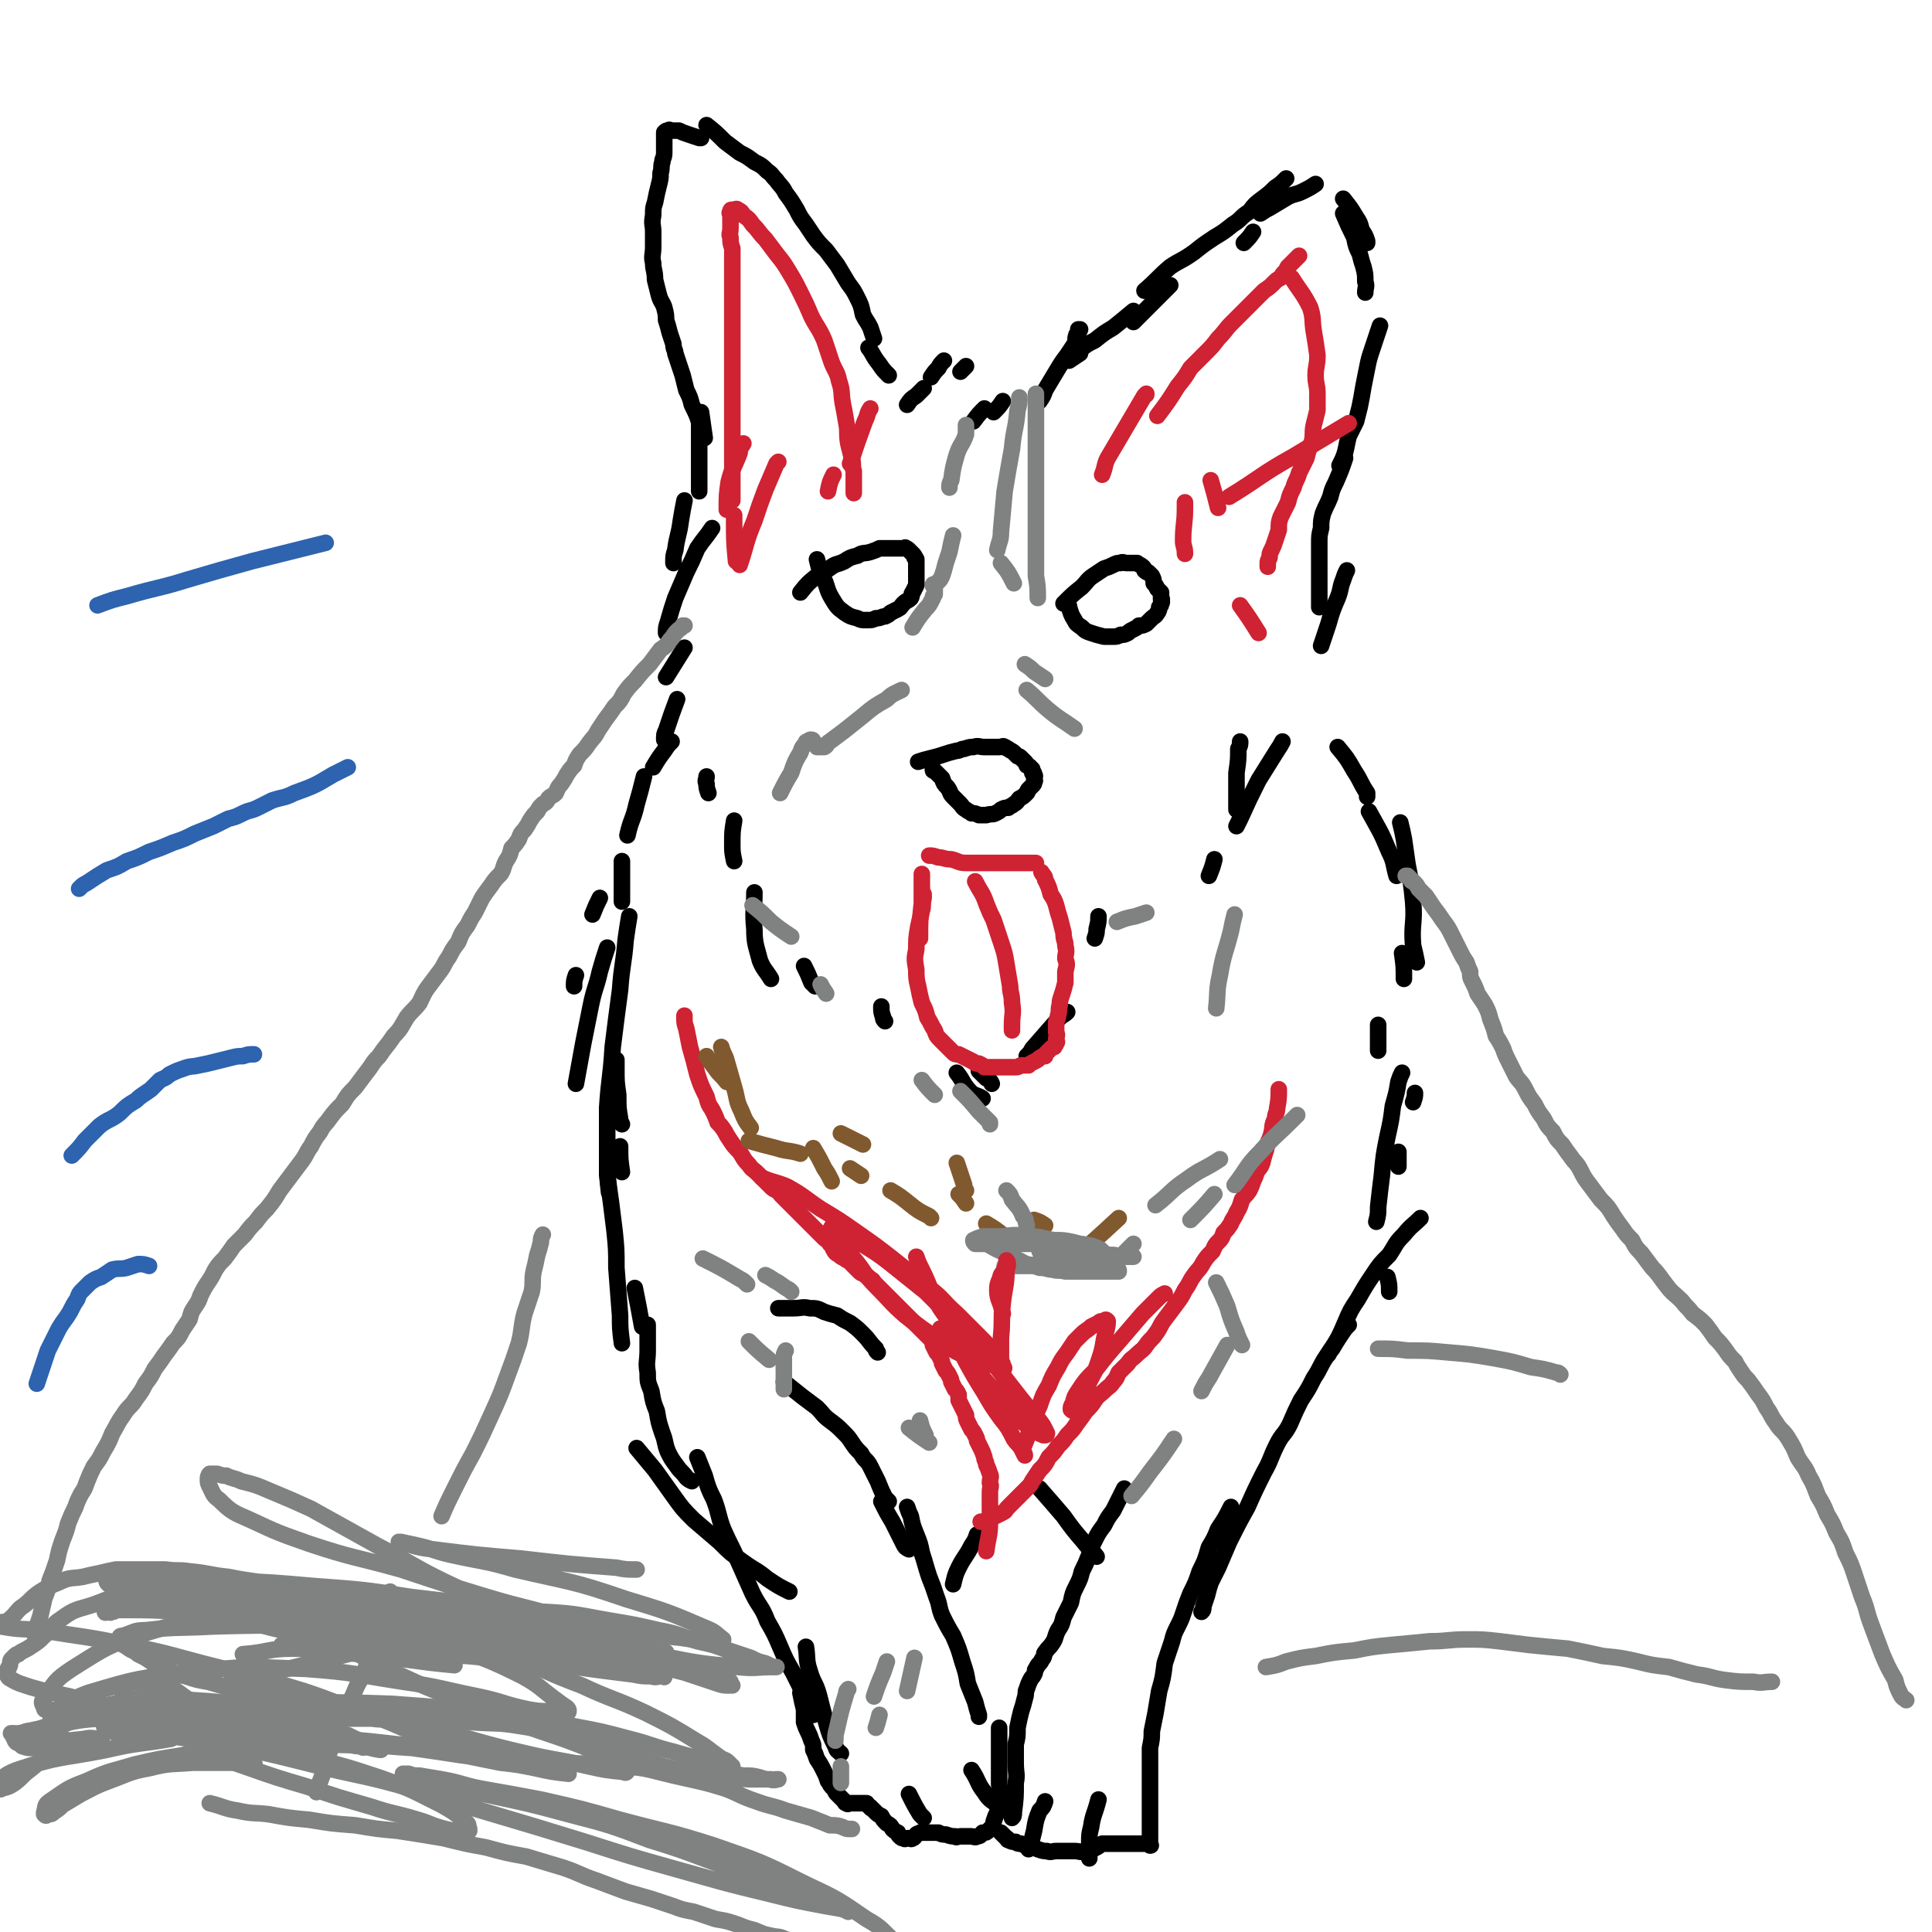 <svg viewBox='0 0 1050 1050' version='1.1' xmlns='http://www.w3.org/2000/svg' xmlns:xlink='http://www.w3.org/1999/xlink'><g fill='none' stroke='#000000' stroke-width='9' stroke-linecap='round' stroke-linejoin='round'><path d='M565,218c0,0 0,0 0,0 2,-3 2,-3 3,-6 3,-5 3,-5 6,-10 3,-5 3,-5 6,-9 2,-3 2,-3 4,-6 1,-2 0,-2 1,-5 1,-1 1,-1 2,-3 0,0 0,0 -1,0 '/><path d='M587,190c0,0 0,0 0,0 4,-3 4,-3 8,-5 5,-4 5,-4 10,-7 5,-4 5,-4 11,-9 0,0 0,0 0,0 '/><path d='M616,175c0,0 0,0 0,0 7,-7 7,-7 14,-14 3,-3 3,-3 6,-6 '/><path d='M622,158c0,0 0,0 0,0 7,-6 7,-7 14,-13 6,-4 6,-3 13,-8 5,-4 5,-4 11,-8 5,-3 5,-3 10,-7 5,-3 4,-4 9,-7 3,-4 3,-4 7,-7 4,-3 4,-3 7,-6 3,-2 3,-2 6,-5 0,0 0,0 0,0 '/><path d='M676,132c0,0 0,0 0,0 3,-3 3,-3 5,-6 '/><path d='M685,116c0,0 0,0 0,0 3,-2 3,-2 5,-3 5,-3 5,-3 10,-6 4,-2 4,-1 8,-3 4,-2 4,-2 7,-4 '/><path d='M730,108c0,0 0,0 0,0 4,5 4,5 7,10 2,3 2,3 3,7 2,3 2,3 3,6 0,0 0,0 0,1 '/><path d='M730,116c0,0 0,0 0,0 3,7 3,7 6,13 1,5 1,5 3,9 1,4 1,4 2,7 1,4 1,4 1,8 1,3 0,3 0,6 '/><path d='M750,177c0,0 0,0 0,0 -2,6 -2,6 -4,12 -2,6 -2,6 -3,11 -1,5 -1,5 -2,10 -1,6 -1,6 -2,11 -1,4 -1,4 -2,8 -2,4 -2,4 -4,8 -1,4 -1,5 -2,9 -1,3 -1,3 -3,7 '/><path d='M731,249c0,0 0,0 0,0 -2,6 -2,6 -5,13 -2,4 -2,4 -3,8 -2,5 -2,4 -4,9 -1,4 -1,4 -1,8 -1,4 -1,4 -1,9 0,5 0,5 0,10 0,4 0,4 0,8 0,5 0,5 0,9 0,3 0,3 0,7 '/><path d='M493,220c0,0 0,0 0,0 2,-3 2,-3 5,-5 2,-2 2,-2 4,-4 '/><path d='M522,202c0,0 0,0 0,0 2,-2 2,-2 3,-3 '/><path d='M540,224c0,0 0,0 0,0 3,-3 3,-3 5,-6 '/><path d='M581,196c0,0 0,0 0,0 3,-2 3,-2 6,-4 '/><path d='M529,229c0,0 0,0 0,0 3,-4 3,-4 6,-7 '/><path d='M366,306c0,0 0,0 0,0 0,-4 0,-4 1,-7 1,-8 2,-8 3,-16 1,-6 1,-6 2,-11 '/><path d='M380,267c0,0 0,0 0,0 0,-3 0,-3 0,-6 0,-8 0,-8 0,-16 0,-6 0,-6 0,-12 0,-1 0,-1 0,-2 '/><path d='M383,238c0,0 0,0 0,0 -1,-7 -1,-7 -2,-14 '/><path d='M381,233c0,0 0,0 0,0 -2,-7 -2,-7 -5,-13 -1,-4 -1,-4 -3,-8 -1,-4 -1,-4 -2,-8 -1,-3 -1,-3 -2,-6 -1,-3 -1,-3 -2,-6 0,-2 -1,-2 -1,-5 -1,-3 -1,-3 -2,-6 -1,-4 -1,-4 -2,-7 0,-3 0,-3 -1,-7 -1,-3 -2,-3 -3,-7 -1,-4 -1,-4 -2,-8 0,-5 -1,-5 -1,-9 -1,-4 0,-4 0,-9 0,-4 0,-4 0,-8 0,-4 -1,-4 0,-9 0,-4 0,-4 1,-7 1,-5 1,-5 2,-9 1,-4 1,-4 1,-7 1,-3 0,-3 1,-6 0,-2 1,-2 1,-5 0,-1 0,-1 0,-3 0,-1 0,-1 0,-3 0,0 0,0 0,-1 0,-1 0,-1 0,-2 0,-1 0,-1 0,-2 1,-1 1,-1 2,-1 1,-1 1,0 2,0 2,0 2,0 4,0 2,1 2,1 5,2 3,1 3,1 6,2 0,0 0,0 1,0 '/><path d='M384,68c0,0 0,0 0,0 5,4 5,4 10,9 4,3 4,3 8,6 4,2 4,2 8,5 4,2 4,2 7,5 3,2 2,2 5,5 2,3 3,3 5,7 3,4 3,4 6,9 2,4 2,4 5,8 2,3 2,3 4,6 3,4 3,4 7,8 3,4 3,4 6,8 3,5 3,5 6,10 3,4 3,4 5,8 2,4 2,4 3,9 2,4 2,3 4,7 1,3 1,3 2,6 '/><path d='M472,189c0,0 0,0 0,0 3,4 2,4 6,9 2,3 2,3 5,6 '/><path d='M506,205c0,0 0,0 0,0 2,-3 2,-3 4,-5 1,-2 1,-2 3,-4 '/><path d='M387,287c0,0 0,0 0,0 -4,6 -4,5 -8,11 -3,7 -3,7 -6,13 -3,7 -3,7 -6,14 -2,6 -2,6 -4,13 -1,3 -1,3 -1,6 '/><path d='M372,352c0,0 0,0 0,0 -5,8 -5,8 -10,16 '/><path d='M368,380c0,0 0,0 0,0 -3,8 -3,8 -6,17 -1,2 -1,2 -1,5 '/><path d='M384,422c0,0 0,0 0,0 0,2 -1,2 0,4 0,2 0,2 1,5 '/><path d='M399,446c0,0 0,0 0,0 -1,6 -1,6 -1,13 0,4 0,4 1,9 '/><path d='M410,485c0,0 0,0 0,0 0,10 -1,10 0,20 0,8 1,9 3,17 2,5 3,5 6,10 '/><path d='M437,525c0,0 0,0 0,0 2,4 2,4 4,9 1,1 1,1 2,2 '/><path d='M479,547c0,0 0,0 0,0 0,3 0,3 1,6 0,1 0,1 1,2 '/><path d='M520,583c0,0 0,0 0,0 4,5 3,6 8,11 3,2 3,1 6,3 '/><path d='M532,582c0,0 0,0 0,0 2,2 2,2 4,4 2,1 2,1 3,3 '/><path d='M732,310c0,0 0,0 0,0 -1,2 -1,2 -2,5 -2,5 -1,5 -3,10 -3,7 -3,7 -5,14 -2,6 -2,6 -4,12 '/><path d='M674,403c0,0 0,0 0,0 0,2 0,2 -1,4 0,6 0,6 -1,13 0,8 0,8 0,16 0,2 0,2 0,4 '/><path d='M697,403c0,0 0,0 0,0 -1,2 -1,2 -3,5 -5,8 -5,8 -10,16 -5,10 -5,10 -10,21 -1,2 -1,2 -2,4 '/><path d='M660,467c0,0 0,0 0,0 -1,4 -1,4 -3,9 '/><path d='M597,498c0,0 0,0 0,0 0,3 0,3 -1,7 0,2 0,2 -1,5 '/><path d='M580,550c0,0 0,0 0,0 -2,2 -2,1 -5,4 -7,8 -7,8 -14,16 -1,2 -1,2 -3,4 '/><path d='M727,406c0,0 0,0 0,0 5,6 5,6 9,13 4,6 3,6 7,12 0,1 0,1 0,2 '/><path d='M749,557c0,0 0,0 0,0 0,7 0,7 0,14 '/><path d='M760,626c0,0 0,0 0,0 0,4 0,4 0,8 '/><path d='M754,694c0,0 0,0 0,0 1,4 1,4 1,8 '/><path d='M365,403c0,0 0,0 0,0 -2,2 -2,2 -4,5 -3,4 -3,4 -6,9 '/><path d='M326,488c0,0 0,0 0,0 -2,4 -2,4 -4,9 '/><path d='M330,515c0,0 0,0 0,0 -2,6 -2,6 -4,13 -2,9 -3,9 -5,19 -2,10 -2,10 -4,20 -2,11 -2,11 -4,22 '/><path d='M337,623c0,0 0,0 0,0 0,7 0,7 1,14 '/><path d='M331,648c0,0 0,0 0,0 -1,-9 -1,-9 -1,-18 0,-14 0,-14 0,-28 1,-16 2,-16 3,-33 2,-16 2,-16 4,-31 1,-14 2,-14 3,-27 1,-7 1,-7 2,-13 '/><path d='M313,530c0,0 0,0 0,0 -1,3 -1,3 -1,6 '/><path d='M335,576c0,0 0,0 0,0 0,2 0,2 0,5 0,7 0,7 1,14 0,7 0,7 1,13 0,1 0,1 1,3 '/><path d='M345,700c0,0 0,0 0,0 2,10 2,10 4,21 '/><path d='M744,441c0,0 0,0 0,0 6,11 6,10 11,22 3,6 2,6 4,13 '/><path d='M762,518c0,0 0,0 0,0 1,7 1,7 1,14 '/><path d='M761,447c0,0 0,0 0,0 1,4 1,4 2,9 1,7 1,7 2,14 2,10 2,10 3,20 1,12 -1,12 0,24 1,4 1,4 2,9 '/><path d='M769,594c0,0 0,0 0,0 0,2 0,2 -1,5 '/><path d='M338,490c0,0 0,0 0,0 0,-3 0,-3 0,-6 0,-7 0,-7 0,-13 0,-2 0,-2 0,-3 '/><path d='M341,454c0,0 0,0 0,0 2,-9 3,-8 5,-17 2,-7 2,-7 4,-15 '/><path d='M331,622c0,0 0,0 0,0 -1,8 -1,8 -1,16 1,8 1,8 2,15 1,8 1,8 2,16 1,10 1,10 1,20 1,13 1,13 2,26 0,7 0,7 1,15 '/><path d='M352,720c0,0 0,0 0,0 0,7 0,7 0,14 0,6 -1,6 0,12 0,5 0,5 2,10 1,6 1,6 3,11 1,6 1,6 3,12 2,5 1,5 3,10 2,4 2,4 5,8 2,3 3,3 5,6 1,1 1,1 3,2 '/><path d='M346,787c0,0 0,0 0,0 5,6 5,6 10,12 5,7 5,7 10,14 5,7 5,7 11,13 7,6 7,6 14,12 6,6 6,6 13,11 7,5 7,4 13,9 6,4 6,4 12,7 '/><path d='M379,792c0,0 0,0 0,0 2,5 2,5 4,10 2,7 2,7 5,13 3,8 2,8 5,16 4,9 4,8 8,17 4,9 4,9 8,18 4,8 5,7 8,15 4,7 4,7 7,14 3,7 3,7 7,14 3,6 3,6 6,12 3,5 2,6 5,11 '/><path d='M438,895c0,0 0,0 0,0 1,6 0,7 2,13 2,7 3,6 5,13 2,8 2,8 4,15 2,7 2,7 5,13 1,3 1,2 3,4 '/><path d='M426,751c0,0 0,0 0,0 5,4 5,4 10,8 4,3 4,3 8,6 4,4 3,4 7,7 4,3 4,3 7,6 3,3 3,3 5,6 2,3 2,3 5,6 2,4 3,3 5,7 2,4 2,4 4,8 2,5 2,5 4,9 1,1 1,1 2,2 '/><path d='M423,711c0,0 0,0 0,0 4,0 4,0 8,0 5,0 5,-1 9,0 4,0 4,0 8,2 3,1 3,1 7,2 3,2 3,2 7,4 4,3 4,3 7,6 4,4 3,4 7,8 0,1 0,1 1,2 '/><path d='M479,816c0,0 0,0 0,0 3,6 3,6 6,11 3,6 3,6 6,12 1,2 1,2 3,3 '/><path d='M493,819c0,0 0,0 0,0 1,3 1,3 2,5 1,5 1,5 3,10 2,5 2,5 3,10 2,6 2,7 4,13 2,5 2,5 4,11 2,5 1,5 3,10 3,6 3,6 6,11 3,7 3,7 5,14 2,6 2,6 3,12 2,5 2,5 4,10 1,4 1,4 2,7 0,1 0,1 0,1 '/><path d='M435,920c0,0 0,0 0,0 1,5 1,5 2,9 0,4 0,4 0,7 1,3 1,3 2,5 1,2 1,2 2,5 1,2 1,2 1,5 1,2 1,2 2,5 2,3 2,3 4,7 1,2 1,2 2,5 1,1 1,2 2,3 1,1 1,1 2,2 0,1 0,1 1,2 1,1 1,1 2,2 1,1 1,1 2,2 0,0 0,1 1,1 1,1 1,0 2,0 1,0 1,0 2,0 0,0 0,0 1,0 1,0 1,0 2,0 1,0 1,0 1,0 1,0 1,0 1,0 1,0 1,0 2,0 1,1 1,2 2,2 0,1 1,1 1,1 1,1 1,1 2,2 1,1 1,1 3,2 1,2 1,2 3,4 2,1 2,1 3,3 1,1 1,1 3,2 0,1 0,1 1,2 1,1 1,1 2,1 1,1 1,0 2,0 0,0 0,0 1,0 1,0 1,1 2,0 1,0 1,-1 2,-2 1,-1 1,0 2,-1 1,0 1,0 2,0 0,0 0,0 1,0 1,0 1,0 2,0 0,0 0,0 1,0 1,0 1,0 1,0 2,0 2,0 3,0 2,1 2,1 4,1 3,1 3,1 5,1 1,1 1,0 3,0 2,0 2,0 3,0 2,0 2,0 3,0 1,0 2,1 3,0 2,0 2,-1 3,-2 2,0 2,0 3,-1 1,-1 1,-1 2,-2 1,-2 1,-2 1,-3 1,-3 1,-3 2,-5 1,-3 1,-3 2,-6 0,-5 0,-5 -1,-9 0,-5 0,-5 0,-10 0,-5 0,-5 0,-10 0,-5 0,-5 0,-10 0,0 0,0 0,-1 '/><path d='M762,583c0,0 0,0 0,0 -1,2 -1,2 -2,5 -1,6 -1,6 -3,13 -1,8 -1,8 -3,17 -2,10 -2,10 -3,21 -1,8 -1,8 -2,17 0,4 0,4 -1,8 '/><path d='M772,662c0,0 0,0 0,0 -4,4 -5,4 -9,9 -5,5 -4,5 -8,11 -5,5 -5,5 -9,11 -4,6 -4,6 -8,13 -4,6 -4,6 -7,13 -3,7 -3,7 -7,14 -1,1 -1,1 -2,3 '/><path d='M733,720c0,0 0,0 0,0 -2,2 -2,2 -4,5 -4,6 -4,6 -8,12 -4,6 -3,6 -7,12 -3,6 -3,6 -7,12 -3,6 -3,6 -6,13 -3,6 -4,5 -7,11 -4,8 -3,8 -7,15 -5,10 -5,10 -9,19 -5,9 -5,9 -10,19 -3,7 -3,7 -6,14 -2,4 -2,4 -4,8 -1,3 -1,3 -2,7 -1,3 -1,3 -2,6 0,2 0,2 -1,3 '/><path d='M669,819c0,0 0,0 0,0 -3,6 -3,6 -7,12 -2,5 -2,5 -5,10 -2,7 -2,7 -5,13 -2,6 -2,6 -5,12 -2,5 -2,5 -4,11 -1,3 -1,3 -3,7 -2,4 -2,4 -3,8 -2,6 -2,6 -4,12 -1,8 -1,8 -3,15 -1,6 -1,6 -2,12 -1,5 -1,5 -2,10 0,4 0,4 -1,9 0,3 0,3 0,7 0,3 0,3 0,6 0,4 0,4 0,7 0,3 0,3 0,7 0,3 0,3 0,6 0,3 0,3 0,6 0,3 0,3 0,5 0,2 0,2 0,3 0,1 0,1 0,2 0,1 0,1 0,2 0,0 0,0 0,1 0,1 1,1 0,1 0,0 0,0 -1,-1 0,0 0,0 -1,0 -1,0 -1,0 -2,0 -1,0 -1,0 -2,0 -1,0 -1,0 -1,0 -1,0 -1,0 -2,0 -1,0 -1,0 -2,0 -1,0 -1,0 -1,0 -1,0 -1,0 -2,0 -1,0 -1,0 -2,0 -1,0 -1,0 -1,0 -1,0 -1,0 -2,0 -1,0 -1,0 -2,0 -1,0 -1,0 -1,0 -1,0 -1,0 -2,0 -1,0 -1,0 -2,0 -2,1 -1,1 -3,2 -2,1 -2,1 -4,2 -1,0 -1,0 -3,0 -2,1 -2,0 -5,0 -3,0 -3,0 -5,0 -3,0 -3,0 -5,0 -2,0 -3,1 -5,0 -2,0 -2,0 -5,-1 -2,-1 -2,-1 -5,-2 -2,0 -2,0 -4,-1 -2,0 -2,0 -3,-1 -2,0 -2,0 -4,-1 -1,0 0,-1 -1,-1 -1,-1 -1,-1 -2,-2 0,0 0,0 -1,-1 '/><path d='M611,809c0,0 0,0 0,0 -3,6 -3,6 -6,12 -3,4 -3,4 -5,8 -3,4 -3,4 -5,8 -2,4 -2,4 -3,8 -2,5 -2,5 -4,9 -1,4 -1,4 -3,8 -2,4 -2,4 -3,9 -2,4 -2,4 -4,8 -1,4 -1,4 -3,7 -2,4 -1,4 -3,7 -2,3 -2,2 -4,5 -1,1 0,1 -1,3 -1,1 -1,2 -2,3 -1,1 -1,1 -2,3 -1,1 0,1 -1,3 -1,2 -1,1 -2,3 -1,2 -1,2 -2,5 -1,2 0,2 -1,5 -1,4 -1,4 -2,7 -1,4 -1,4 -2,9 0,5 0,5 -1,9 0,5 0,5 0,10 0,6 1,6 0,11 0,8 0,8 -1,16 0,2 0,2 -1,3 '/><path d='M568,979c0,0 0,0 0,0 -1,3 -1,3 -3,5 -2,5 -2,5 -3,11 -1,4 -1,4 -2,8 0,1 0,1 -1,2 '/><path d='M597,978c0,0 0,0 0,0 -2,8 -3,8 -4,15 -1,4 -1,4 -1,9 0,4 0,4 0,8 0,0 0,0 0,0 '/><path d='M494,975c0,0 0,0 0,0 3,6 3,6 6,11 1,1 1,1 2,2 '/><path d='M528,962c0,0 0,0 0,0 4,6 3,7 7,12 3,5 4,4 8,8 0,0 0,0 0,0 '/><path d='M518,861c0,0 0,0 0,0 1,-4 1,-5 3,-9 3,-6 4,-6 7,-12 2,-3 2,-3 3,-6 '/><path d='M565,809c0,0 0,0 0,0 7,8 7,8 13,15 5,7 5,7 11,14 3,4 4,4 7,8 '/></g>
<g fill='none' stroke='#CF2233' stroke-width='9' stroke-linecap='round' stroke-linejoin='round'><path d='M536,843c0,0 0,0 0,0 1,-8 2,-8 2,-16 1,-3 0,-3 0,-6 0,-2 0,-2 0,-5 0,-2 0,-2 0,-5 0,-3 1,-3 0,-5 0,-3 1,-3 0,-5 -1,-3 -1,-3 -2,-5 0,-2 -1,-2 -1,-4 -1,-3 -1,-3 -2,-5 -1,-2 -1,-2 -2,-4 0,-1 0,-1 -1,-3 -1,-2 -1,-2 -2,-3 -1,-2 -1,-2 -2,-4 -1,-2 -1,-2 -1,-4 -1,-2 -1,-2 -2,-4 -1,-2 -1,-2 -2,-4 0,-1 0,-1 0,-3 -1,-2 -1,-2 -2,-3 -1,-2 -1,-2 -2,-4 0,-1 0,-1 -1,-3 -1,-2 -1,-2 -2,-3 -1,-2 -1,-2 -2,-4 0,-1 0,-1 -1,-3 -1,-2 -1,-2 -2,-3 -1,-2 -1,-2 -2,-4 0,-1 0,-1 -1,-3 -2,-2 -2,-2 -3,-3 -2,-2 -2,-2 -4,-4 -1,-1 -1,-1 -3,-3 -2,-2 -2,-2 -3,-3 -2,-2 -2,-2 -3,-3 -2,-2 -2,-2 -4,-4 -1,-1 -1,-1 -3,-3 -2,-2 -2,-2 -4,-4 -1,-1 -1,-1 -3,-3 -2,-2 -1,-2 -3,-3 -2,-2 -2,-1 -4,-3 -1,0 -1,0 -2,-1 -1,-1 -1,-1 -2,-2 -1,-1 -1,-1 -1,-1 -1,-1 -1,-1 -2,-2 -1,-1 -2,-1 -3,-2 -2,-1 -2,-1 -3,-2 -2,-1 -2,-1 -3,-3 -1,-1 0,-2 -2,-3 -1,-2 -2,-2 -3,-3 -2,-2 -2,-2 -4,-4 -1,-1 -1,-1 -3,-3 -2,-2 -2,-2 -3,-3 -2,-2 -2,-2 -4,-4 -1,-1 -1,-1 -3,-3 -2,-2 -2,-2 -3,-3 -2,-2 -2,-2 -3,-3 -2,-2 -1,-2 -3,-3 -2,-1 -2,-1 -3,-2 -2,-2 -2,-2 -4,-4 -1,-1 -1,-1 -3,-3 -3,-3 -3,-2 -5,-5 -3,-3 -3,-4 -5,-7 -3,-3 -3,-3 -5,-6 -2,-3 -2,-3 -3,-5 -2,-3 -2,-3 -4,-5 -1,-3 -1,-3 -3,-7 -2,-3 -2,-3 -3,-7 -3,-6 -3,-6 -5,-12 -2,-8 -2,-8 -4,-15 -1,-5 -1,-5 -2,-10 -1,-3 -1,-3 -1,-6 0,-1 0,-1 0,-1 '/><path d='M695,592c0,0 0,0 0,0 0,5 0,5 -1,11 0,2 -1,2 -1,5 -2,4 -1,4 -2,8 -1,4 -2,4 -3,9 -1,3 -1,3 -2,7 -1,3 -2,3 -3,5 -1,3 -1,3 -2,5 -1,3 -1,3 -2,5 -2,3 -2,2 -4,5 -1,3 -1,4 -3,7 -1,3 -2,3 -3,6 -2,3 -2,3 -4,5 -1,3 -1,3 -3,5 -2,2 -2,3 -3,5 -3,3 -3,3 -5,6 -2,4 -3,4 -5,7 -3,4 -2,4 -5,8 -2,4 -2,4 -5,8 -3,4 -3,4 -6,8 -3,4 -2,4 -5,8 -2,3 -3,3 -5,6 -2,3 -3,3 -5,5 -3,3 -3,2 -5,5 -2,2 -2,2 -5,5 -1,2 -1,3 -3,5 -2,3 -2,2 -5,5 -2,2 -3,2 -5,5 -2,3 -2,3 -5,6 -2,3 -2,3 -5,7 -2,3 -2,3 -5,6 -2,3 -2,3 -5,6 -2,3 -2,3 -5,6 -2,4 -2,4 -5,7 -2,3 -2,3 -4,6 -1,2 -1,2 -3,4 -2,2 -2,2 -3,3 -2,2 -2,2 -4,4 -1,1 -1,1 -3,3 -2,2 -1,2 -3,3 -2,1 -2,1 -4,2 -1,0 -1,0 -3,1 -2,1 -2,1 -3,2 -1,0 -1,0 -2,0 '/></g>
<g fill='none' stroke='#81592F' stroke-width='9' stroke-linecap='round' stroke-linejoin='round'><path d='M392,569c0,0 0,0 0,0 1,4 2,4 3,8 2,7 2,7 4,14 2,7 1,7 4,13 2,5 2,5 5,9 '/><path d='M384,574c0,0 0,0 0,0 2,3 2,3 5,7 2,3 3,3 6,7 '/><path d='M442,624c0,0 0,0 0,0 3,5 3,5 6,11 2,3 2,3 4,7 '/><path d='M462,635c0,0 0,0 0,0 3,2 3,2 6,4 '/><path d='M407,620c0,0 0,0 0,0 7,2 7,2 15,4 6,2 7,1 13,3 '/><path d='M457,616c0,0 0,0 0,0 4,2 4,2 8,4 2,1 2,1 4,2 '/><path d='M484,647c0,0 0,0 0,0 5,3 5,3 10,7 5,4 5,4 11,7 0,0 0,0 1,1 '/><path d='M520,632c0,0 0,0 0,0 2,6 2,6 4,12 0,2 0,2 1,3 '/><path d='M521,649c0,0 0,0 0,0 2,2 2,2 4,5 '/><path d='M562,663c0,0 0,0 0,0 3,1 3,1 6,3 '/><path d='M536,665c0,0 0,0 0,0 5,3 5,3 10,7 1,1 1,1 2,2 '/><path d='M581,686c0,0 0,0 0,0 14,-12 14,-12 27,-24 '/></g>
<g fill='none' stroke='#808282' stroke-width='9' stroke-linecap='round' stroke-linejoin='round'><path d='M611,681c0,0 0,0 0,0 3,-3 3,-3 5,-5 '/><path d='M628,655c0,0 0,0 0,0 9,-7 8,-8 17,-14 8,-6 9,-5 18,-11 '/><path d='M647,663c0,0 0,0 0,0 7,-7 7,-7 13,-14 '/><path d='M671,644c0,0 0,0 0,0 7,-9 6,-10 14,-18 8,-9 9,-9 18,-18 1,-1 1,-1 2,-2 '/><path d='M547,647c0,0 0,0 0,0 2,2 2,2 3,5 3,4 4,4 6,9 2,2 1,2 2,5 '/><path d='M522,593c0,0 0,0 0,0 5,5 5,5 10,11 3,3 3,3 6,6 0,0 0,0 0,1 '/><path d='M501,587c0,0 0,0 0,0 3,4 3,4 7,8 '/><path d='M446,535c0,0 0,0 0,0 1,2 1,2 3,5 '/><path d='M409,492c0,0 0,0 0,0 5,4 5,4 10,9 5,4 5,4 11,8 '/><path d='M607,501c0,0 0,0 0,0 5,-2 5,-2 10,-3 3,-1 3,-1 6,-2 '/><path d='M568,369c0,0 0,0 0,0 -3,-2 -3,-2 -6,-4 -2,-2 -2,-2 -5,-4 '/><path d='M551,317c0,0 0,0 0,0 -3,-6 -3,-6 -7,-11 '/><path d='M564,325c0,0 0,0 0,0 0,-6 0,-6 -1,-12 0,-8 0,-8 0,-16 0,-10 0,-10 0,-19 0,-10 0,-10 0,-20 0,-7 0,-7 0,-15 0,-5 0,-5 0,-11 0,-4 0,-4 0,-8 0,-3 0,-3 0,-6 0,-2 0,-2 0,-4 '/><path d='M554,216c0,0 0,0 0,0 0,3 0,3 -1,7 -1,11 -2,10 -3,21 -2,11 -2,11 -4,23 -1,11 -1,11 -2,22 0,5 -1,5 -2,10 '/><path d='M525,231c0,0 0,0 0,0 0,2 0,2 0,5 -2,6 -3,5 -5,11 -2,7 -2,7 -3,14 -1,2 -1,2 -1,4 '/><path d='M518,291c0,0 0,0 0,0 -1,4 -1,4 -2,9 -1,3 -1,3 -2,6 -1,4 -1,4 -2,7 -1,2 -1,2 -2,3 -1,1 -1,1 -2,2 0,0 -1,-1 -1,0 0,0 0,1 1,1 0,1 0,1 0,1 0,0 0,0 0,1 0,1 0,1 0,2 -1,1 -1,1 -1,2 -2,4 -2,4 -4,6 -4,5 -4,5 -7,10 '/><path d='M490,375c0,0 0,0 0,0 -4,2 -5,2 -8,5 -7,4 -7,4 -13,9 -5,4 -5,4 -10,8 -4,3 -4,3 -8,6 -2,1 -1,2 -3,3 -1,0 -1,0 -2,0 -1,0 -1,0 -2,0 0,0 0,-1 0,-1 -1,-1 -1,-1 -2,-2 0,0 0,-1 -1,-1 -1,0 -1,0 -2,1 -1,0 -1,0 -1,1 -2,2 -2,2 -3,5 -3,5 -3,5 -5,11 -3,5 -3,5 -6,11 '/><path d='M558,375c0,0 0,0 0,0 6,5 6,6 12,11 6,5 7,5 14,10 '/><path d='M661,548c0,0 0,0 0,0 1,-9 0,-9 2,-18 2,-12 3,-12 6,-24 1,-5 1,-5 2,-9 '/><path d='M661,697c0,0 0,0 0,0 3,6 3,6 6,13 2,7 2,7 5,14 1,3 1,3 3,7 '/><path d='M667,731c0,0 0,0 0,0 -5,9 -5,9 -10,18 -2,3 -2,3 -4,7 '/><path d='M638,782c0,0 0,0 0,0 -6,9 -6,9 -13,18 -5,7 -5,7 -10,13 '/><path d='M457,969c0,0 0,0 0,0 0,-4 0,-4 0,-9 '/><path d='M475,922c0,0 0,0 0,0 2,-6 2,-6 5,-13 1,-3 1,-3 2,-6 '/><path d='M476,939c0,0 0,0 0,0 1,-3 1,-3 2,-7 '/><path d='M454,946c0,0 0,0 0,0 0,-3 0,-3 1,-7 2,-9 2,-9 5,-19 0,-1 0,-1 1,-2 '/><path d='M493,919c0,0 0,0 0,0 2,-9 2,-9 4,-18 '/><path d='M505,784c0,0 0,0 0,0 -6,-4 -6,-4 -11,-8 '/><path d='M426,755c0,0 0,0 0,0 0,-9 0,-9 0,-17 0,-2 0,-2 1,-4 '/><path d='M416,693c0,0 0,0 0,0 2,1 2,1 5,3 4,2 4,3 8,5 1,1 1,1 1,1 '/><path d='M407,729c0,0 0,0 0,0 5,5 5,5 11,10 '/><path d='M382,684c0,0 0,0 0,0 10,5 10,5 20,11 2,1 2,1 4,3 '/><path d='M500,772c0,0 0,0 0,0 1,4 1,4 3,8 '/></g>
<g fill='none' stroke='#CF2233' stroke-width='9' stroke-linecap='round' stroke-linejoin='round'><path d='M505,465c0,0 0,0 0,0 2,0 2,0 5,1 3,0 3,1 7,1 4,1 4,2 8,2 4,0 4,0 8,0 4,0 4,0 8,0 3,0 3,0 7,0 3,0 3,0 6,0 3,0 3,0 5,0 2,0 2,0 4,0 '/><path d='M566,474c0,0 0,0 0,0 1,2 2,2 2,4 2,4 2,4 3,8 2,3 2,3 3,6 1,4 1,4 2,7 1,4 1,4 2,8 0,4 1,4 1,7 1,4 0,4 0,7 1,3 1,3 0,7 0,3 0,3 0,6 -1,4 -1,4 -2,7 -1,3 -1,3 -1,5 -1,3 0,3 -1,6 0,2 -1,2 -1,4 0,3 0,3 0,5 1,2 0,2 0,4 0,1 1,1 0,2 0,1 -1,1 -1,2 -1,0 -1,0 -2,1 -1,1 -1,1 -2,2 -1,1 -1,1 -1,2 -2,0 -1,0 -3,1 -1,1 -1,1 -3,2 -2,1 -2,1 -3,2 -2,0 -2,0 -4,0 -1,0 -1,1 -3,1 -2,0 -2,0 -3,0 -2,0 -2,0 -4,0 -1,0 -1,0 -3,0 -2,0 -2,0 -3,0 -2,0 -2,0 -4,0 -1,-1 -1,-1 -3,-2 -2,0 -2,0 -3,-1 -2,-1 -2,-1 -4,-2 -2,-1 -2,-1 -4,-2 -2,0 -2,0 -3,-1 -2,-2 -2,-2 -4,-4 -1,-1 -1,-1 -3,-3 -2,-2 -2,-2 -3,-5 -2,-3 -2,-4 -4,-7 -1,-4 -1,-4 -3,-8 -1,-4 -1,-4 -2,-9 -1,-4 -1,-5 -1,-9 -1,-6 -1,-6 0,-11 0,-6 0,-6 1,-12 1,-5 1,-4 2,-9 1,-3 0,-3 1,-7 0,-1 0,-1 0,-2 '/><path d='M500,510c0,0 0,0 0,0 0,-10 0,-10 1,-19 0,-6 0,-6 0,-11 0,-3 0,-3 0,-5 '/><path d='M530,479c0,0 0,0 0,0 3,6 4,6 6,12 2,5 2,5 4,9 2,6 2,6 4,12 2,6 2,6 3,12 1,6 1,6 2,12 0,4 1,4 1,9 1,6 0,6 0,12 0,1 0,1 0,3 '/></g>
<g fill='none' stroke='#000000' stroke-width='9' stroke-linecap='round' stroke-linejoin='round'><path d='M499,414c0,0 0,0 0,0 3,-1 3,-1 7,-2 4,-1 4,-1 7,-2 3,-1 3,-1 7,-2 2,0 2,-1 4,-1 3,-1 3,-1 5,-1 3,-1 3,0 6,0 1,0 1,0 2,0 2,0 2,0 4,0 1,0 1,0 2,0 2,0 2,-1 3,0 1,0 1,1 2,1 1,1 2,1 3,2 1,1 1,1 2,2 1,0 1,0 2,1 1,1 1,1 2,2 1,1 1,1 1,2 1,0 1,0 2,1 0,1 1,1 1,1 0,1 0,1 0,2 1,0 1,0 1,1 1,1 0,1 0,2 0,1 1,1 0,2 0,1 0,1 -1,2 -1,1 -1,1 -2,2 -1,1 0,1 -1,2 -2,2 -2,2 -4,3 -1,1 -1,2 -3,3 -1,1 -2,1 -3,2 -2,0 -2,0 -4,1 -1,1 -1,1 -3,2 -2,1 -2,0 -5,1 -2,0 -2,0 -4,0 -2,-1 -2,-1 -4,-1 -1,-1 -2,-1 -3,-2 -2,-1 -2,-2 -3,-3 -2,-2 -2,-2 -4,-4 -2,-2 -1,-2 -3,-5 -2,-2 -2,-2 -3,-5 -2,-2 -2,-2 -4,-4 -1,0 -1,0 -1,-1 '/><path d='M578,328c0,0 0,0 0,0 5,-5 5,-5 10,-9 3,-3 3,-4 6,-6 3,-2 3,-2 6,-4 3,-1 3,-1 5,-2 2,-1 2,-1 4,-1 1,-1 2,0 3,0 2,0 2,0 4,0 1,0 1,0 2,0 1,1 2,1 3,2 1,1 1,1 1,2 1,1 1,1 2,1 1,1 1,1 2,2 1,2 1,2 1,4 1,1 1,1 2,3 1,1 1,1 2,2 0,1 0,1 0,3 1,1 0,1 0,1 0,1 1,1 0,2 0,1 0,1 -1,2 0,1 0,2 -1,3 -1,2 -2,2 -3,3 -2,2 -2,2 -3,3 -2,1 -2,1 -4,1 -1,1 -1,1 -3,2 -2,1 -2,1 -3,2 -2,1 -2,1 -4,1 -2,1 -2,1 -4,1 -3,0 -3,0 -5,0 -4,-1 -4,-1 -7,-2 -3,-1 -3,-1 -5,-3 -3,-2 -3,-2 -4,-4 -2,-3 -2,-4 -3,-7 0,-1 0,-1 -1,-2 '/><path d='M435,322c0,0 0,0 0,0 4,-5 4,-5 9,-9 4,-3 4,-2 8,-5 3,-2 3,-1 7,-3 3,-2 3,-2 7,-3 3,-2 4,-1 7,-2 3,-1 3,-1 5,-2 2,0 2,0 4,0 2,0 2,0 3,0 2,0 2,0 4,0 1,0 1,0 2,0 1,0 1,-1 1,0 1,0 1,0 2,1 1,1 1,1 2,2 1,1 1,1 1,2 1,0 0,0 1,1 0,2 0,2 0,3 0,2 0,2 0,3 0,1 0,1 0,2 0,2 0,2 0,3 0,2 0,2 0,3 -1,2 -1,2 -2,4 -1,1 0,1 -1,3 -2,2 -2,1 -4,3 -2,2 -1,2 -3,3 -2,1 -2,1 -4,2 -1,1 -1,1 -3,2 -2,0 -2,1 -5,1 -2,1 -2,1 -5,1 -3,0 -3,0 -5,-1 -4,-1 -4,-1 -7,-3 -4,-3 -4,-3 -7,-8 -3,-5 -2,-6 -5,-12 -2,-4 -2,-5 -3,-9 '/></g>
<g fill='none' stroke='#CF2233' stroke-width='9' stroke-linecap='round' stroke-linejoin='round'><path d='M629,226c0,0 0,0 0,0 6,-8 6,-8 11,-16 4,-5 4,-5 7,-10 4,-4 4,-4 8,-8 4,-4 4,-4 7,-8 4,-4 4,-5 7,-8 4,-4 4,-4 7,-7 3,-3 3,-3 6,-6 3,-3 3,-3 5,-5 3,-2 3,-2 5,-4 2,-2 2,-2 4,-3 1,-2 1,-2 3,-4 1,-1 0,-1 1,-2 1,-1 1,-1 2,-2 1,-1 1,-1 1,-1 1,-1 1,-1 2,-2 1,-1 1,-1 1,-1 '/><path d='M702,151c0,0 0,0 0,0 5,8 6,8 10,16 2,6 1,7 2,13 1,6 1,6 2,13 0,6 -1,6 -1,11 0,5 1,5 1,10 0,4 0,4 0,9 -1,4 -1,4 -2,8 -1,5 0,5 -1,9 -2,5 -2,5 -3,9 -2,4 -2,4 -4,8 -1,4 -2,4 -3,8 -2,4 -2,4 -3,8 -2,4 -2,4 -4,8 -1,3 -1,3 -1,7 -1,3 -1,3 -2,6 -1,3 -1,3 -2,5 -1,2 -1,2 -1,4 -1,2 -1,2 -1,3 0,1 0,1 0,2 '/><path d='M684,344c0,0 0,0 0,0 -5,-8 -5,-8 -10,-15 '/><path d='M644,301c0,0 0,0 0,0 0,-4 -1,-4 -1,-7 0,-9 1,-9 1,-18 0,-1 0,-1 0,-3 '/><path d='M662,276c0,0 0,0 0,0 -2,-8 -2,-8 -4,-15 '/><path d='M599,258c0,0 0,0 0,0 2,-5 1,-5 3,-9 10,-17 10,-17 20,-34 1,-1 1,0 1,-1 '/><path d='M398,272c0,0 0,0 0,0 0,-5 0,-5 0,-10 0,-6 0,-6 0,-12 0,-8 0,-8 0,-16 0,-6 0,-6 0,-13 0,-5 0,-5 0,-11 0,-5 0,-5 0,-10 0,-5 0,-5 0,-10 0,-5 0,-5 0,-10 0,-7 0,-7 0,-14 0,-6 0,-6 0,-11 0,-5 0,-5 0,-10 0,-5 0,-5 0,-10 -1,-3 -1,-3 -1,-6 -1,-2 0,-2 0,-5 0,-1 0,-1 0,-3 0,-1 0,-1 0,-3 0,0 0,0 0,-1 0,-1 -1,-1 0,-2 0,-1 0,-1 1,-1 2,0 2,-1 3,0 2,1 2,1 3,3 3,2 3,2 5,5 4,4 3,4 7,8 3,4 3,4 6,8 4,5 4,5 7,10 3,5 3,5 6,11 3,6 3,6 6,13 3,6 4,6 7,13 2,6 2,6 4,12 2,5 3,5 4,10 2,6 1,6 2,12 1,5 1,5 2,11 1,5 0,5 1,11 1,4 1,4 2,8 1,4 0,4 1,7 0,2 0,2 0,4 0,2 0,2 0,4 0,0 0,0 0,1 0,1 0,1 0,2 0,0 0,0 0,1 '/><path d='M402,307c0,0 0,0 0,0 4,-12 3,-12 8,-24 3,-9 3,-9 6,-17 3,-7 3,-7 6,-14 0,0 0,0 1,-1 '/><path d='M450,267c0,0 0,0 0,0 1,-5 1,-5 3,-9 '/><path d='M462,252c0,0 0,0 0,0 4,-12 4,-12 8,-23 2,-4 1,-4 3,-7 '/><path d='M395,277c0,0 0,0 0,0 0,-8 0,-8 1,-15 2,-8 3,-8 6,-16 0,-3 1,-3 2,-5 '/><path d='M400,305c0,0 0,0 0,0 -1,-11 -1,-11 -1,-22 0,-1 0,-1 0,-3 '/></g>
<g fill='none' stroke='#808282' stroke-width='9' stroke-linecap='round' stroke-linejoin='round'><path d='M534,675c0,0 0,0 0,0 5,2 5,3 10,5 3,2 4,2 7,4 4,1 4,2 7,3 4,1 4,1 7,2 4,0 4,1 7,1 3,1 3,0 7,1 2,0 2,0 4,0 2,0 2,0 4,0 1,0 1,0 2,0 1,0 1,0 3,0 1,0 1,0 3,0 1,0 1,0 2,0 0,0 0,0 1,0 2,0 2,0 3,0 1,0 1,0 2,0 0,0 0,0 1,0 1,0 1,0 2,0 1,0 1,0 2,0 0,-1 0,-1 -1,-2 0,-1 0,-1 -1,-2 -1,-1 -1,0 -1,-1 -1,-1 -1,-1 -2,-2 -1,-1 -1,-1 -2,-2 -1,0 -1,0 -1,-1 -1,-1 -1,-1 -2,-2 -2,-1 -2,-1 -5,-2 -5,-1 -5,-1 -10,-1 -7,-1 -7,0 -13,0 -7,0 -7,0 -14,0 -5,0 -5,0 -10,0 -4,0 -4,0 -9,0 -2,0 -2,0 -5,0 -1,0 -1,0 -2,0 -1,-1 -1,-1 -1,-2 2,-1 2,-1 5,-2 5,0 5,0 10,0 8,-1 8,-1 15,0 7,0 7,1 14,2 5,0 5,0 10,1 4,1 4,1 7,2 2,1 2,0 5,2 1,0 0,0 1,1 1,1 2,1 2,2 0,1 0,1 -1,2 0,1 0,1 -1,1 -1,1 -1,1 -2,1 -3,0 -3,0 -5,0 -2,-1 -2,-1 -5,-1 -3,-1 -3,-1 -6,-2 -3,-1 -3,-1 -5,-1 -2,-1 -2,-1 -4,-1 -1,-1 -1,0 -2,0 -1,-1 -1,-1 -2,-1 0,-1 1,-1 1,-1 2,-1 2,0 3,0 5,0 5,-1 10,0 6,0 6,0 12,1 6,1 6,1 12,2 3,0 3,0 6,1 3,0 3,0 5,0 1,0 2,0 2,0 -1,0 -2,-1 -3,0 -5,0 -5,0 -9,1 -9,1 -9,1 -19,1 -10,1 -10,2 -20,2 -6,1 -6,0 -11,1 -3,0 -3,0 -6,0 0,0 0,0 -1,0 -1,0 -1,0 -1,0 3,0 4,0 7,0 7,0 7,0 14,0 2,0 2,0 4,0 '/><path d='M19,889c0,0 0,0 0,0 1,-5 1,-5 3,-11 1,-5 1,-4 2,-9 2,-5 2,-5 3,-10 2,-5 2,-5 4,-11 1,-5 1,-5 3,-11 2,-5 2,-5 3,-9 2,-5 2,-5 4,-9 1,-3 1,-3 3,-7 2,-3 2,-3 3,-6 2,-5 2,-5 4,-9 3,-4 3,-4 5,-8 3,-5 3,-5 5,-10 3,-5 3,-6 6,-10 3,-5 4,-4 7,-9 3,-4 3,-4 5,-8 3,-4 3,-4 5,-8 3,-4 3,-4 5,-7 3,-4 3,-4 5,-7 3,-3 3,-3 5,-7 2,-3 2,-3 4,-6 1,-4 1,-4 3,-7 2,-3 2,-3 3,-6 2,-4 2,-4 4,-7 2,-3 2,-3 4,-7 2,-3 2,-3 5,-6 3,-4 3,-4 5,-7 3,-3 3,-3 6,-6 3,-4 3,-4 6,-7 3,-4 3,-4 6,-7 4,-5 4,-5 7,-10 3,-4 3,-4 6,-8 3,-4 3,-4 6,-8 3,-4 2,-4 5,-8 2,-4 2,-4 5,-8 2,-4 3,-4 5,-7 3,-4 3,-4 7,-8 3,-5 3,-5 7,-9 3,-4 3,-4 6,-8 4,-5 3,-5 7,-9 4,-6 4,-5 8,-11 4,-4 4,-5 7,-10 3,-4 4,-4 7,-8 2,-4 2,-5 5,-9 3,-4 3,-4 6,-8 3,-4 2,-4 5,-8 2,-4 2,-4 5,-8 2,-5 2,-5 5,-9 2,-4 2,-4 4,-7 2,-4 2,-4 4,-8 2,-3 2,-3 5,-7 2,-3 2,-3 5,-6 2,-3 1,-3 3,-7 2,-3 2,-3 3,-7 2,-2 2,-2 4,-5 1,-3 1,-3 3,-5 2,-3 2,-3 3,-5 2,-3 2,-3 4,-5 1,-2 1,-2 3,-4 2,-1 2,-1 3,-3 2,-2 2,-1 4,-3 1,-2 1,-3 3,-5 2,-3 2,-3 3,-5 2,-3 2,-3 4,-5 1,-3 1,-3 3,-6 3,-3 3,-3 5,-6 3,-4 3,-3 5,-7 2,-3 2,-3 4,-6 3,-4 3,-4 5,-7 3,-3 3,-3 5,-7 3,-4 3,-4 6,-7 4,-5 4,-5 8,-9 3,-4 3,-4 6,-8 3,-2 3,-2 5,-5 2,-2 2,-3 4,-5 2,-2 2,-1 3,-3 1,0 1,0 1,0 '/><path d='M1036,924c0,0 0,0 0,0 -1,-1 -2,-1 -3,-3 -2,-4 -2,-4 -3,-8 -4,-7 -4,-7 -7,-14 -3,-8 -3,-8 -6,-16 -3,-8 -2,-8 -5,-15 -2,-6 -2,-6 -4,-12 -2,-6 -2,-6 -5,-12 -2,-6 -2,-6 -5,-11 -2,-5 -2,-5 -5,-10 -2,-5 -2,-5 -5,-10 -2,-5 -2,-6 -5,-11 -2,-5 -3,-5 -6,-10 -2,-5 -2,-5 -5,-10 -3,-5 -4,-4 -7,-9 -3,-4 -2,-4 -5,-8 -2,-4 -2,-4 -5,-8 -2,-3 -2,-3 -5,-7 -2,-2 -2,-2 -4,-5 -2,-3 -2,-3 -3,-5 -3,-3 -3,-3 -5,-6 -3,-4 -3,-4 -6,-7 -2,-3 -2,-3 -5,-7 -3,-3 -3,-3 -7,-6 -3,-4 -3,-3 -6,-7 -4,-4 -5,-4 -8,-8 -4,-5 -4,-6 -8,-10 -3,-4 -3,-4 -6,-8 -3,-3 -3,-3 -5,-7 -3,-3 -3,-3 -5,-6 -3,-4 -3,-4 -5,-7 -3,-5 -3,-5 -7,-9 -3,-4 -3,-4 -6,-8 -3,-4 -3,-4 -5,-8 -2,-4 -3,-4 -5,-7 -3,-4 -3,-4 -5,-7 -3,-3 -3,-3 -5,-7 -3,-3 -3,-3 -5,-7 -3,-4 -3,-4 -5,-8 -3,-4 -3,-4 -5,-8 -2,-4 -3,-4 -5,-7 -2,-4 -2,-4 -4,-8 -2,-4 -2,-4 -3,-7 -2,-4 -2,-4 -4,-7 -1,-4 -1,-4 -3,-9 -1,-4 -1,-4 -3,-8 -2,-3 -2,-3 -4,-6 -1,-3 -1,-3 -3,-7 -1,-2 -1,-2 -1,-5 -1,-2 -1,-2 -2,-5 -2,-3 -2,-3 -4,-7 -2,-4 -2,-4 -4,-8 -2,-4 -2,-4 -5,-8 -2,-3 -2,-3 -5,-7 -2,-3 -2,-3 -4,-6 -2,-2 -2,-2 -4,-4 -1,-2 -1,-2 -3,-4 -1,0 -1,0 -1,-1 -1,-1 -1,-1 -2,-2 0,0 0,0 -1,0 '/></g>
<g fill='none' stroke='#2D63AF' stroke-width='9' stroke-linecap='round' stroke-linejoin='round'><path d='M20,752c0,0 0,0 0,0 3,-9 3,-9 6,-18 3,-6 3,-6 6,-12 3,-5 3,-4 6,-9 2,-4 2,-4 4,-7 1,-3 1,-3 3,-5 2,-2 2,-2 4,-4 3,-2 3,-2 6,-3 3,-2 3,-2 6,-4 4,-1 4,0 8,-1 3,-1 3,-1 6,-2 3,0 3,0 6,1 '/><path d='M39,628c0,0 0,0 0,0 4,-4 4,-4 7,-8 4,-4 4,-4 8,-8 5,-4 6,-3 11,-7 4,-4 4,-4 9,-7 3,-3 4,-3 8,-6 2,-2 2,-2 5,-5 2,-1 3,-1 5,-3 4,-2 4,-2 7,-3 5,-2 5,-1 9,-2 5,-1 5,-1 9,-2 4,-1 4,-1 8,-2 4,-1 4,-1 7,-1 3,-1 3,-1 6,-1 '/><path d='M43,483c0,0 0,0 0,0 2,-2 2,-2 4,-3 6,-4 6,-4 11,-7 6,-2 6,-2 11,-5 6,-2 6,-2 12,-5 6,-2 6,-2 13,-5 6,-2 6,-2 12,-5 5,-2 5,-2 10,-4 4,-2 4,-2 8,-4 4,-1 4,-1 8,-3 4,-2 4,-1 8,-3 4,-2 4,-2 8,-4 6,-2 6,-1 12,-4 11,-4 11,-4 21,-10 4,-2 4,-2 8,-4 '/><path d='M53,329c0,0 0,0 0,0 8,-3 8,-3 16,-5 17,-5 17,-4 33,-9 17,-5 17,-5 35,-10 20,-5 20,-5 40,-10 '/></g>
<g fill='none' stroke='#808282' stroke-width='9' stroke-linecap='round' stroke-linejoin='round'><path d='M172,974c0,0 0,0 0,0 1,-3 1,-3 2,-6 2,-5 2,-5 4,-11 1,-5 1,-5 3,-10 2,-4 2,-4 3,-9 2,-4 2,-4 4,-8 2,-5 2,-5 4,-9 2,-5 2,-5 5,-10 2,-5 2,-5 4,-10 1,-4 1,-4 3,-9 1,-3 2,-3 3,-6 1,-4 1,-4 2,-7 0,-3 1,-3 1,-6 1,-4 1,-4 2,-8 '/><path d='M240,824c0,0 0,0 0,0 3,-7 3,-7 7,-15 5,-10 5,-10 10,-19 5,-10 5,-10 10,-21 5,-11 5,-11 9,-22 3,-8 3,-8 6,-17 2,-8 1,-8 3,-16 2,-6 2,-6 4,-12 1,-5 0,-6 1,-11 1,-4 1,-4 2,-9 1,-3 1,-3 2,-7 0,-2 0,-2 1,-4 '/><path d='M688,906c0,0 0,0 0,0 6,-1 6,-1 11,-3 8,-2 8,-2 16,-3 10,-2 10,-2 21,-3 10,-2 10,-2 20,-3 11,-1 11,-1 21,-2 10,0 10,-1 20,-1 9,0 9,0 18,1 8,1 8,1 16,2 10,1 10,1 21,2 10,2 10,2 19,4 10,1 10,1 19,3 8,2 8,2 17,3 7,2 7,2 15,4 8,1 8,2 15,3 8,1 8,1 16,1 5,1 5,0 10,0 '/><path d='M379,960c0,0 0,0 0,0 7,2 7,2 14,3 5,1 5,1 11,2 5,0 5,0 9,1 3,1 3,1 6,1 1,1 1,0 3,0 1,0 1,0 1,0 -1,0 -2,1 -4,0 -6,0 -6,0 -12,0 -11,-1 -11,-1 -22,-3 -12,-1 -12,-1 -24,-4 -13,-4 -13,-5 -26,-9 -14,-4 -14,-4 -27,-8 -13,-3 -13,-3 -26,-5 -12,-2 -12,-1 -25,-2 -11,-1 -11,-1 -22,-2 -9,0 -9,0 -19,0 -7,0 -7,1 -14,0 -6,0 -6,0 -12,0 -5,-1 -5,-1 -10,-2 -4,0 -4,-1 -8,-1 -4,-1 -4,-1 -7,-2 -3,-1 -3,-1 -6,-2 -2,-1 -2,-1 -5,-1 -3,-1 -3,-1 -6,-2 -5,-1 -5,-2 -9,-3 -6,-2 -6,-2 -12,-3 -7,-2 -7,-2 -14,-4 -6,-1 -6,-1 -12,-3 -5,-1 -5,-1 -9,-3 -4,-2 -4,-2 -7,-3 -3,-2 -3,-2 -6,-4 -2,-1 -2,-1 -4,-2 -1,-1 -1,-1 -3,-2 -2,-1 -2,-1 -3,-2 -1,0 -1,-1 -2,-1 -1,-1 -1,-1 -1,-2 -1,-1 -1,-1 -1,-2 0,-1 1,-1 2,-1 6,-2 6,-3 12,-3 18,-2 18,-1 36,-2 30,-1 30,0 61,-2 33,-2 33,-3 66,-5 27,-1 27,-2 54,-1 19,1 19,2 37,5 12,2 12,2 25,5 11,2 11,3 21,6 9,2 9,2 17,5 6,2 6,2 12,4 4,2 4,2 8,3 2,1 2,1 4,2 1,0 2,0 2,0 0,0 -1,0 -2,0 -9,0 -9,1 -19,0 -21,-2 -21,-2 -41,-6 -29,-6 -29,-6 -57,-15 -27,-9 -27,-9 -52,-21 -24,-11 -23,-12 -46,-24 -18,-10 -18,-10 -36,-20 -11,-5 -11,-5 -23,-10 -7,-3 -7,-3 -15,-5 -4,-2 -4,-1 -8,-3 -2,0 -2,0 -5,-1 -1,0 -1,0 -2,0 -1,0 -2,0 -2,0 -1,1 -1,2 -1,3 0,2 0,2 1,4 2,4 2,5 5,7 7,7 8,7 17,11 15,7 15,7 32,13 24,8 25,7 50,14 24,8 24,8 47,15 20,6 20,5 40,11 14,4 14,5 28,9 9,3 8,3 17,6 4,2 4,2 9,4 1,0 2,0 3,0 0,0 -1,0 -2,0 -7,-1 -7,-1 -13,-2 -21,-2 -21,-2 -42,-3 -30,-2 -30,-2 -60,-4 -25,-2 -25,-1 -51,-5 -20,-2 -20,-2 -39,-6 -14,-3 -14,-3 -27,-7 -8,-2 -8,-3 -16,-5 -5,-2 -5,-2 -9,-3 -4,-1 -4,-1 -7,-2 -2,-1 -2,-1 -4,-2 0,0 0,0 -1,0 -1,1 -2,0 -2,0 4,0 5,0 10,0 13,0 13,0 26,0 23,1 23,1 46,3 27,2 27,2 53,6 26,3 26,3 53,8 18,4 18,4 37,8 10,3 10,3 20,6 6,2 6,2 12,4 3,2 3,1 6,3 2,0 3,1 3,1 -2,1 -4,0 -7,1 -10,0 -10,1 -19,1 -18,1 -18,1 -35,1 -20,0 -20,1 -40,-1 -22,-1 -22,-1 -45,-4 -21,-3 -21,-3 -42,-7 -19,-4 -19,-4 -37,-9 -13,-3 -13,-2 -26,-6 -9,-3 -9,-3 -19,-6 -7,-2 -7,-2 -14,-4 -4,-1 -4,0 -8,-1 -2,-1 -2,-1 -4,-2 -1,-1 -1,-1 -1,-2 0,0 -1,-1 0,-1 1,0 2,0 4,0 17,3 18,2 35,5 30,4 30,4 60,8 35,5 35,5 69,10 35,5 35,4 69,10 23,4 23,5 46,10 15,4 15,4 31,8 9,3 9,3 18,6 3,1 3,1 6,1 1,0 1,0 2,0 0,0 -1,-1 -1,-2 -8,-3 -8,-3 -17,-5 -18,-6 -18,-6 -37,-10 -24,-5 -25,-5 -50,-10 -28,-5 -28,-5 -56,-10 -24,-4 -24,-4 -48,-9 -18,-3 -18,-4 -36,-8 -14,-3 -14,-2 -29,-5 -10,-1 -10,-2 -21,-3 -6,-1 -6,0 -13,-1 -5,0 -5,0 -10,0 -4,0 -4,0 -8,0 -4,0 -4,0 -9,0 -5,1 -5,1 -9,2 -5,1 -5,1 -9,2 -6,1 -7,0 -13,3 -5,2 -5,2 -10,5 -6,4 -5,5 -11,9 -3,3 -3,4 -7,7 -2,1 -2,0 -4,1 -1,1 -1,1 -1,2 0,0 0,-1 0,-1 1,1 1,1 2,1 11,2 11,1 22,2 23,4 23,3 46,8 25,5 25,6 49,12 23,6 24,6 47,13 18,6 18,7 36,13 17,6 16,7 33,13 9,3 9,3 17,5 5,2 5,2 9,3 2,0 4,1 3,0 -4,0 -6,-2 -12,-2 -15,-2 -15,-1 -31,-2 -21,-1 -21,0 -43,-1 -17,-2 -17,-2 -34,-4 -12,-1 -12,-1 -24,-3 -6,-1 -6,-1 -11,-2 -4,-1 -4,-1 -8,-2 -2,-1 -2,-1 -4,-2 -1,0 -1,0 -2,-1 0,0 -1,0 -1,0 1,0 2,0 3,0 9,1 9,0 17,1 12,1 12,2 24,3 14,3 14,3 29,5 14,2 14,2 28,4 15,2 15,2 30,3 14,2 14,2 27,4 11,1 11,1 22,2 10,1 10,1 20,2 8,0 8,0 17,0 8,1 8,0 16,0 8,1 8,1 15,2 9,1 9,1 17,3 8,2 8,2 17,4 9,2 9,2 19,5 8,3 8,4 17,7 8,3 8,2 16,5 7,2 7,2 14,4 5,2 5,2 10,4 4,0 4,0 7,1 2,1 2,1 4,1 0,0 0,0 1,0 '/><path d='M114,980c0,0 0,0 0,0 8,2 8,3 15,4 9,2 9,1 17,2 11,2 11,2 22,3 12,2 12,2 25,3 12,2 12,2 23,3 13,2 13,2 25,4 12,3 12,3 23,5 11,3 11,3 22,5 10,3 10,3 20,6 9,3 9,4 18,7 8,3 8,3 16,6 7,2 7,2 14,4 6,2 6,2 12,4 5,2 6,2 11,3 6,2 6,2 12,4 6,1 6,1 12,3 5,2 5,2 9,3 5,2 4,2 9,3 4,1 4,0 8,2 5,1 5,2 10,3 5,2 5,1 10,2 5,1 5,1 11,2 4,0 4,0 8,1 4,1 4,1 9,2 2,0 2,0 5,0 2,0 2,0 4,0 2,0 2,0 4,0 1,0 1,0 2,0 1,0 1,1 1,0 1,0 1,0 1,0 0,-1 0,-1 0,-2 -2,-3 -2,-4 -5,-6 -8,-7 -7,-8 -16,-13 -16,-11 -16,-11 -33,-19 -24,-12 -24,-12 -50,-21 -25,-8 -25,-7 -51,-14 -21,-6 -21,-6 -43,-11 -16,-3 -16,-3 -33,-6 -10,-2 -10,-3 -21,-5 -6,-1 -6,-1 -12,-2 -3,0 -3,0 -6,-1 -1,0 -1,0 -2,0 0,0 -1,0 -1,0 5,2 6,3 11,4 17,4 17,3 33,7 23,5 24,5 46,11 23,6 23,6 44,14 23,7 23,8 46,16 15,6 15,5 29,10 10,4 10,4 19,8 5,2 5,1 10,3 2,1 2,1 4,2 0,0 1,-1 1,-1 0,0 -1,1 -2,0 -5,-1 -5,-1 -11,-2 -16,-3 -16,-3 -32,-7 -25,-6 -24,-6 -49,-13 -25,-7 -25,-7 -50,-15 -26,-8 -26,-8 -53,-16 -24,-7 -24,-8 -49,-15 -22,-6 -23,-5 -46,-11 -16,-4 -16,-4 -33,-8 -13,-3 -13,-3 -26,-7 -7,-2 -6,-2 -13,-4 -6,-2 -6,-2 -11,-3 -4,-2 -4,-2 -8,-3 -4,-1 -4,-1 -8,-2 -2,0 -2,0 -4,-1 -1,-1 -1,-1 -1,-2 -1,-1 -2,-1 -2,-2 0,0 -1,-1 0,-1 1,-1 1,-2 3,-2 6,-1 6,-1 13,-1 12,0 12,0 25,1 15,1 16,1 31,4 15,3 15,3 30,8 12,3 11,3 23,7 6,3 6,3 13,5 2,1 6,2 5,3 -2,0 -5,-1 -10,-2 -19,-3 -19,-4 -37,-8 -20,-4 -20,-3 -40,-7 -16,-4 -16,-5 -32,-7 -13,-2 -13,-1 -26,-1 -6,1 -7,1 -13,3 -5,2 -4,3 -9,5 -2,2 -2,2 -5,3 -1,1 -1,1 -3,1 -1,1 -1,1 -1,0 -1,0 -1,0 -2,-1 -1,0 -1,0 -1,-1 0,-2 -1,-2 0,-3 9,-7 9,-9 20,-13 27,-8 27,-8 55,-11 32,-4 32,-3 63,-2 27,2 27,3 53,7 21,3 21,4 41,8 14,3 13,4 27,7 6,1 6,1 13,1 3,1 3,2 7,1 1,0 2,0 2,-1 0,-1 0,-1 -1,-2 -3,-2 -3,-2 -7,-5 -8,-6 -8,-7 -17,-12 -20,-10 -20,-9 -40,-17 -21,-8 -21,-8 -43,-14 -21,-6 -21,-7 -42,-11 -15,-3 -15,-3 -31,-5 -10,-1 -10,-1 -20,-1 -8,1 -8,1 -16,2 -6,1 -6,1 -12,2 -4,2 -4,2 -7,4 -3,1 -3,2 -6,3 -2,1 -2,1 -4,1 -1,1 -1,1 -3,1 0,1 0,0 -1,0 -1,0 -2,0 -2,0 0,0 0,1 1,0 3,0 3,-1 6,-1 18,0 18,0 36,1 27,2 27,2 55,5 27,3 27,3 54,7 26,4 25,5 51,9 19,3 19,3 39,6 14,3 14,3 29,5 8,1 8,1 16,2 5,1 5,1 10,1 3,1 3,0 5,0 1,0 1,0 2,0 0,0 0,1 0,0 0,0 -1,0 -1,-1 -5,-1 -5,-1 -9,-2 -10,-3 -10,-3 -21,-5 -20,-4 -20,-3 -40,-6 -25,-4 -25,-3 -51,-7 -23,-3 -23,-3 -47,-7 -22,-4 -22,-4 -43,-8 -16,-3 -16,-3 -32,-6 -11,-2 -11,-3 -23,-3 -11,-1 -11,-2 -21,-1 -11,2 -11,3 -22,7 -9,3 -10,2 -18,8 -5,3 -4,5 -9,9 -3,3 -3,3 -6,5 -3,2 -3,2 -5,3 -2,1 -2,1 -3,2 -1,0 -1,0 -2,1 -1,1 -1,1 -2,2 -1,2 0,2 -1,4 -1,1 -1,1 -1,3 0,2 0,2 1,3 5,3 6,3 12,5 14,4 14,3 29,7 13,4 13,4 27,8 9,3 9,3 19,6 3,1 4,0 7,0 1,1 2,1 2,0 0,0 0,-1 -1,-2 -3,-2 -3,-2 -7,-3 -6,-3 -6,-3 -13,-4 -10,-2 -11,-3 -22,-2 -11,2 -11,3 -21,6 -8,2 -7,4 -14,6 -5,2 -5,1 -9,2 -2,1 -2,1 -4,1 -1,1 -1,0 -2,0 -1,0 -2,0 -2,0 3,1 4,1 8,1 8,1 8,1 17,2 7,1 7,1 15,1 4,1 4,1 7,1 1,1 2,1 2,0 1,0 0,-1 -1,-2 -3,0 -4,-1 -8,0 -7,1 -8,0 -15,4 -8,5 -7,7 -15,13 -4,3 -4,4 -8,7 -3,2 -3,2 -7,3 -1,1 -1,0 -3,0 -2,0 -4,1 -3,0 5,-4 6,-7 14,-10 24,-8 24,-6 49,-11 17,-4 18,-3 35,-6 '/><path d='M36,953c0,0 0,0 0,0 -5,0 -5,0 -10,-1 -4,-1 -4,-1 -8,-2 -3,0 -3,0 -6,-1 -1,-1 -1,-1 -3,-2 -1,-1 -1,-1 -1,-2 -1,-1 -1,-1 0,-2 5,-2 5,-1 11,-3 18,-3 18,-5 35,-6 26,-2 26,0 51,1 20,2 20,2 39,4 16,3 16,4 32,7 7,1 7,1 14,2 3,1 3,1 6,1 1,1 2,1 2,0 -1,0 -2,0 -4,-1 -6,0 -7,0 -13,0 -10,0 -10,0 -20,0 -13,0 -13,1 -25,0 -8,0 -8,0 -16,0 -4,0 -4,0 -9,-1 -1,0 -1,0 -3,-1 -1,0 -1,1 -1,1 1,1 2,2 4,3 10,5 10,6 22,10 17,6 17,6 34,11 17,6 18,6 35,11 12,4 12,3 25,7 7,2 7,3 15,5 4,1 4,1 9,2 2,0 2,0 4,-1 0,0 0,0 0,-1 -1,-2 0,-2 -1,-3 -7,-6 -7,-6 -14,-10 -16,-8 -17,-9 -34,-15 -21,-7 -22,-7 -44,-12 -18,-4 -18,-4 -37,-6 -14,-2 -15,-2 -29,-4 -9,-1 -9,-1 -19,-2 -5,0 -6,1 -11,0 -3,0 -3,0 -5,-1 -2,-1 -2,-1 -4,-2 0,0 -1,-1 0,-1 2,-2 3,-2 7,-3 15,-3 15,-4 30,-5 29,-4 29,-4 58,-4 30,-1 31,-1 61,0 27,2 27,2 54,5 22,2 22,3 44,7 16,3 16,3 31,7 12,3 12,4 24,7 7,2 7,2 14,4 5,1 5,1 10,3 2,1 2,1 5,2 1,0 2,0 2,-1 1,0 1,0 1,0 -1,-1 -1,-1 -2,-2 -2,-2 -2,-1 -5,-3 -7,-5 -6,-5 -13,-9 -13,-8 -13,-8 -27,-15 -17,-8 -18,-7 -35,-15 -19,-7 -18,-8 -37,-15 -14,-5 -14,-4 -29,-8 -9,-3 -9,-3 -19,-5 -4,-1 -4,-2 -9,-3 -1,0 -1,0 -2,-1 0,0 -1,0 0,0 8,0 8,0 16,0 19,0 19,0 37,0 23,1 23,1 45,2 20,1 20,2 40,3 12,1 12,1 24,3 5,0 5,1 10,0 1,0 1,0 1,-1 -4,-3 -4,-4 -9,-6 -21,-9 -21,-9 -44,-16 -29,-10 -30,-9 -60,-16 -17,-5 -17,-4 -35,-8 -9,-2 -9,-3 -18,-5 -4,-1 -5,-1 -9,-2 -1,0 -2,0 -1,0 8,2 9,3 18,4 24,3 24,3 48,5 26,3 26,3 52,5 5,1 5,1 11,1 '/><path d='M749,733c0,0 0,0 0,0 8,0 8,0 16,1 11,0 11,0 22,1 12,1 12,1 24,3 11,2 11,2 21,5 7,1 7,1 14,3 1,0 1,0 2,1 '/><path d='M309,964c0,0 0,0 0,0 -9,-1 -9,-1 -18,-3 -10,-2 -10,-2 -19,-3 -15,-3 -15,-3 -29,-6 -18,-3 -18,-3 -36,-5 -17,-2 -17,-1 -34,-3 -13,-1 -13,-1 -26,-3 -8,-1 -8,-1 -16,-2 -5,-1 -5,-1 -9,-2 -2,0 -2,0 -5,-1 0,0 -1,0 -1,0 -1,0 -2,0 -2,0 1,2 2,2 3,3 3,3 2,4 5,7 4,3 4,3 9,6 3,2 3,2 5,5 1,1 3,1 2,2 0,0 -2,-1 -4,-1 -5,0 -5,0 -11,0 -9,0 -9,0 -18,0 -12,1 -12,0 -24,3 -11,2 -11,3 -22,7 -8,3 -7,3 -15,7 -5,3 -5,3 -10,6 -2,2 -2,2 -5,4 -1,1 -1,1 -3,1 -1,1 -1,1 -2,0 0,0 0,0 0,-1 1,-3 0,-4 3,-6 9,-6 9,-7 20,-11 13,-6 13,-5 26,-9 13,-3 13,-3 26,-5 7,-2 8,-1 14,-4 4,-1 4,-1 6,-3 1,-2 1,-2 1,-4 -1,-4 -2,-4 -4,-7 -5,-6 -4,-6 -10,-10 -10,-6 -10,-9 -21,-11 -14,-2 -15,0 -29,3 -9,2 -8,4 -16,8 -4,1 -4,2 -9,3 -2,1 -2,1 -4,0 -2,0 -3,1 -3,-1 -1,-2 -2,-3 0,-5 6,-9 6,-10 15,-16 19,-12 20,-13 42,-20 26,-8 27,-6 54,-10 25,-3 26,-4 51,-4 18,1 18,2 35,5 12,2 12,2 24,5 7,1 7,2 13,3 3,0 6,0 5,0 -2,1 -6,1 -12,1 -18,3 -18,2 -37,6 -23,5 -23,6 -46,11 -14,4 -14,3 -28,6 -6,2 -6,1 -11,3 -1,0 -1,0 -2,0 0,1 -1,0 -1,0 7,2 7,2 14,4 20,4 20,4 39,9 27,6 27,6 54,13 27,7 27,8 53,14 17,4 17,3 34,7 9,2 9,2 19,3 1,1 2,0 2,-1 0,-1 -1,-1 -2,-2 -7,-5 -7,-5 -15,-8 -22,-9 -22,-8 -44,-16 -22,-8 -22,-8 -43,-17 -15,-6 -15,-7 -30,-13 -7,-4 -7,-4 -14,-8 -3,-1 -4,-1 -7,-2 -1,-1 -2,-2 -2,-2 3,0 5,0 9,0 17,1 17,0 35,0 22,0 22,0 44,0 15,0 15,0 29,0 '/><path d='M153,894c0,0 0,0 0,0 6,-1 6,-1 12,-2 11,-2 11,-3 23,-4 13,-1 13,0 26,0 13,1 13,1 25,2 12,1 12,2 24,3 '/><path d='M132,899c0,0 0,0 0,0 14,-1 13,-3 27,-3 23,0 23,2 45,4 21,2 21,3 43,5 '/></g>
<g fill='none' stroke='#CF2233' stroke-width='9' stroke-linecap='round' stroke-linejoin='round'><path d='M668,270c0,0 0,0 0,0 18,-11 17,-12 35,-22 15,-9 15,-9 30,-18 '/><path d='M511,722c0,0 0,0 0,0 2,1 2,1 5,2 4,1 4,1 9,3 3,2 3,1 6,3 4,3 4,3 7,6 1,1 1,1 2,2 '/><path d='M414,640c0,0 0,0 0,0 7,3 7,2 14,5 9,5 9,6 18,12 10,6 10,6 20,13 10,7 10,7 19,14 10,8 10,8 20,16 8,6 7,7 15,14 6,6 6,6 12,12 4,4 4,4 8,9 2,2 2,2 4,5 1,1 1,1 1,3 1,0 1,1 0,1 0,0 0,0 -1,0 -2,-1 -2,-1 -4,-2 -7,-2 -7,-1 -13,-4 -9,-4 -9,-4 -17,-10 -9,-6 -9,-6 -18,-13 -8,-7 -8,-8 -16,-16 -7,-7 -6,-8 -12,-15 -4,-5 -4,-6 -7,-11 -2,-2 -2,-2 -4,-4 -1,-1 -2,-1 -1,-2 0,0 0,-1 1,0 6,2 6,3 11,6 10,7 10,6 19,13 10,8 10,8 20,16 10,10 10,10 20,20 9,9 9,9 17,19 7,9 7,9 14,18 4,5 4,5 8,10 3,3 3,3 5,6 1,2 1,2 2,4 0,0 0,1 -1,1 0,0 0,0 -1,0 -2,-1 -3,-1 -4,-2 -5,-3 -5,-3 -9,-7 -6,-6 -6,-6 -12,-13 -5,-6 -5,-6 -11,-13 -4,-5 -4,-5 -7,-11 -2,-3 -2,-3 -5,-7 -1,-2 -1,-2 -2,-4 0,0 0,0 0,0 1,3 1,3 2,5 3,6 3,6 6,12 5,9 5,9 10,17 4,7 4,7 9,14 4,5 4,5 7,11 2,3 2,2 4,5 1,2 2,4 2,4 0,-1 -1,-2 -1,-4 2,-5 2,-5 4,-10 3,-6 2,-7 5,-13 2,-6 2,-6 5,-11 2,-5 2,-5 5,-10 2,-4 2,-4 5,-8 2,-3 2,-3 4,-6 2,-2 2,-2 4,-4 2,-2 3,-2 5,-4 2,-1 2,-1 4,-2 1,-1 1,-1 3,-1 1,-1 1,-1 2,0 0,4 -1,5 -2,10 -1,6 -1,6 -3,12 -2,6 -2,5 -5,11 -2,5 -1,5 -3,9 -2,2 -2,2 -4,4 -1,1 0,2 -1,2 -1,1 -1,1 -2,0 0,-1 0,-2 1,-3 1,-4 1,-4 3,-7 4,-6 4,-6 9,-11 7,-9 7,-9 14,-17 6,-7 6,-7 12,-14 4,-4 4,-4 8,-8 2,-2 2,-2 4,-3 '/><path d='M545,714c0,0 0,0 0,0 -1,-7 -3,-7 -3,-13 0,-4 1,-4 2,-8 2,-3 2,-3 3,-6 1,-1 0,-2 0,-2 1,1 1,3 0,5 0,9 -1,9 -2,18 -1,9 0,9 -1,19 0,8 0,8 0,15 1,6 2,6 2,11 1,3 0,3 0,7 '/><path d='M498,683c0,0 0,0 0,0 1,3 1,3 3,7 5,10 4,11 10,21 6,9 7,8 14,17 2,2 2,2 4,5 '/></g>
</svg>